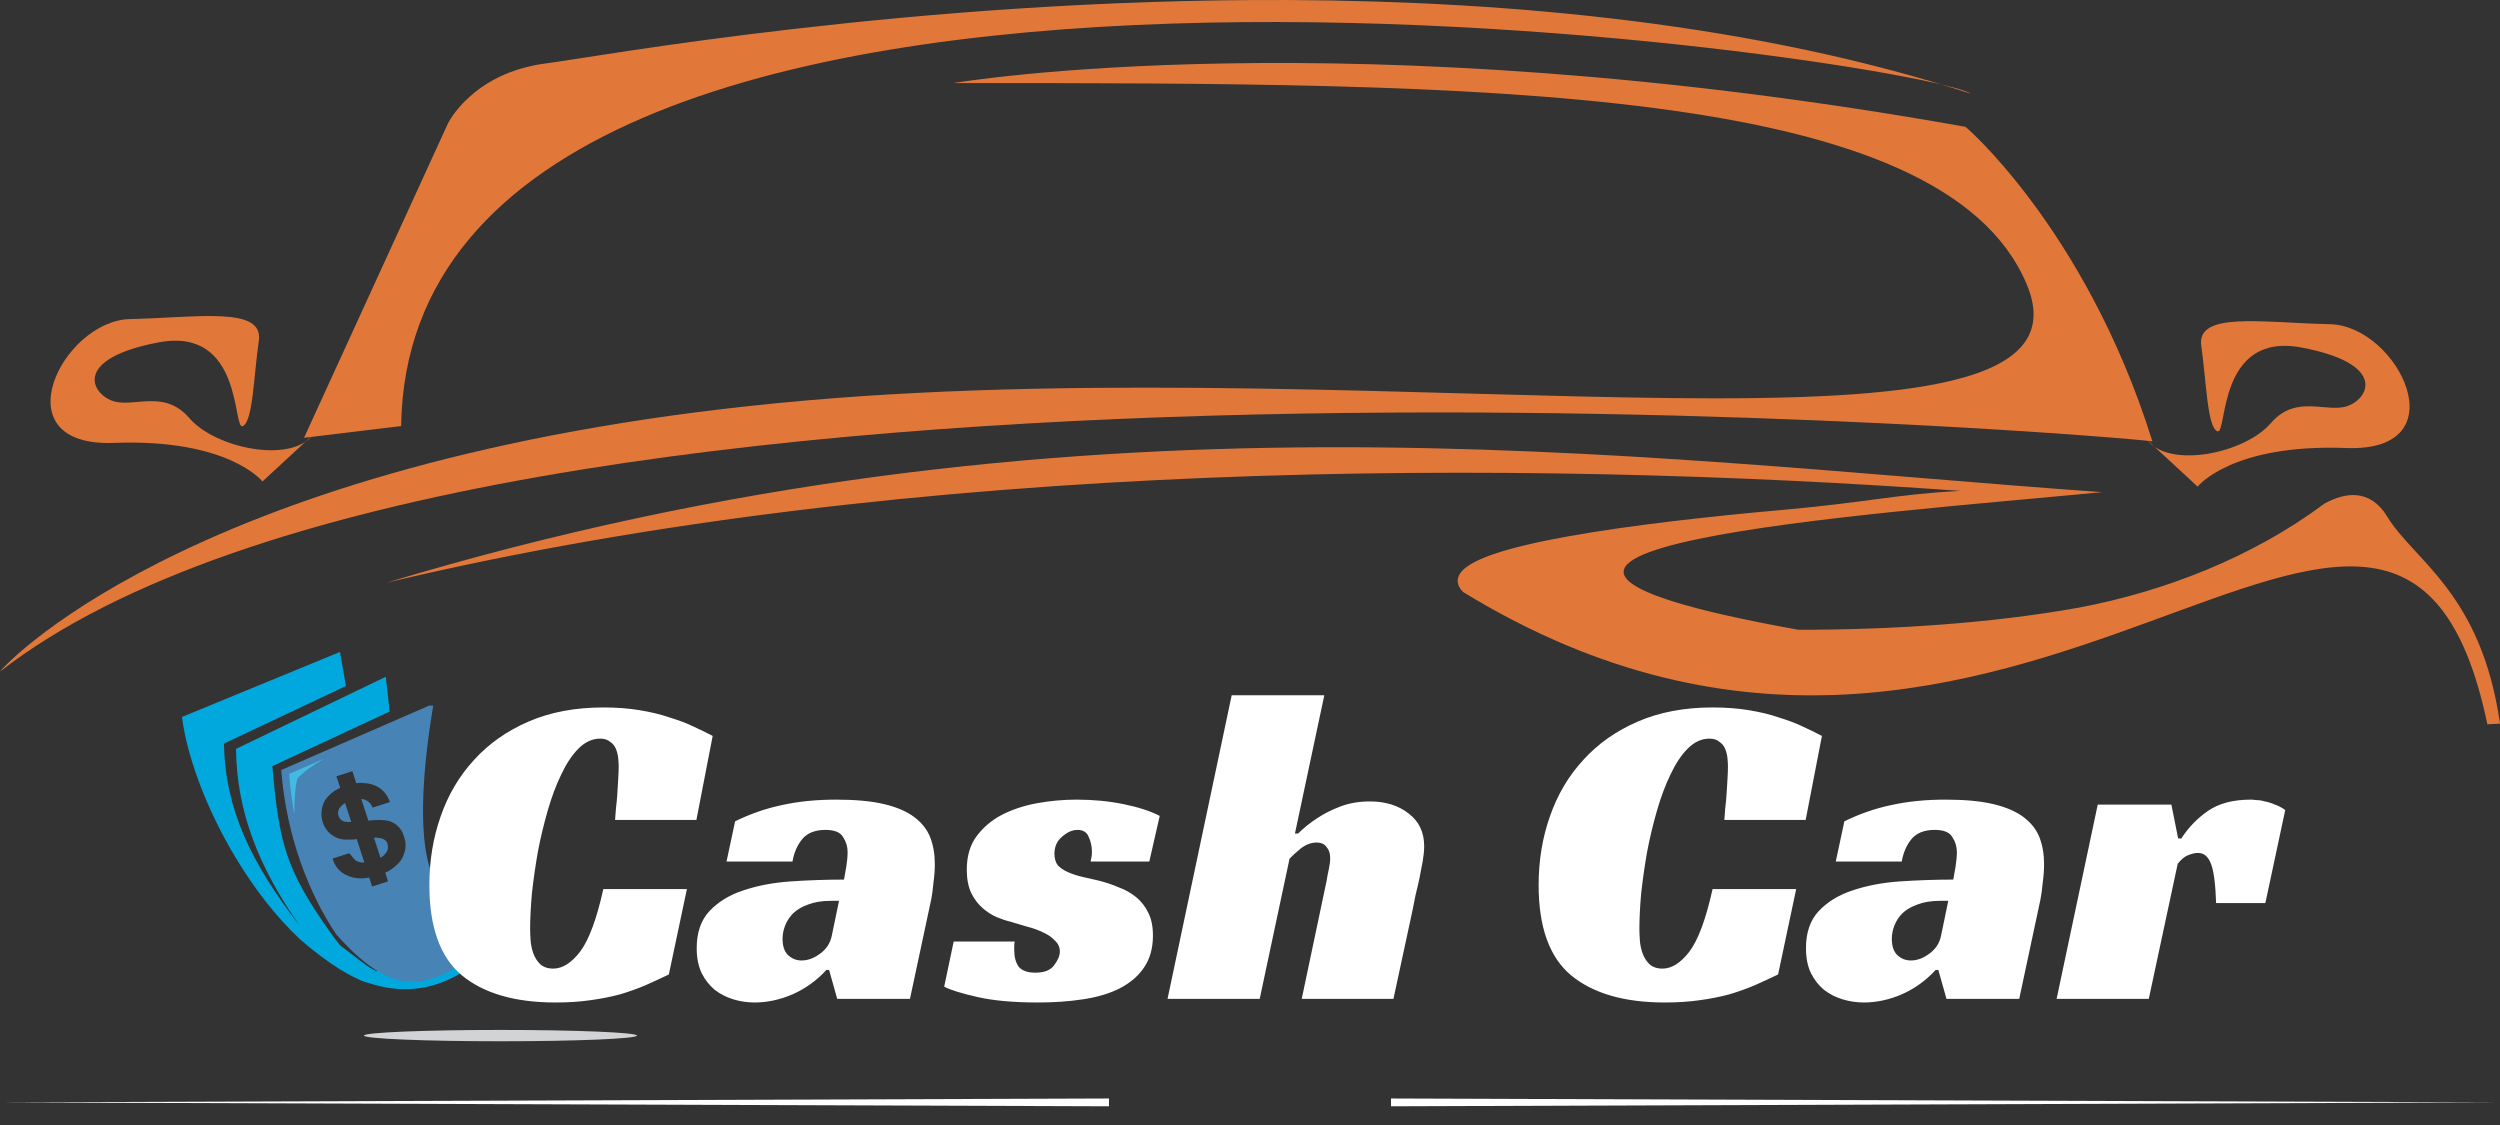<svg width="160" height="72" viewBox="0 0 160 72" fill="none" xmlns="http://www.w3.org/2000/svg">
<rect x="0" y="0" width="160" height="72" fill="#333333" stroke="none"/>
<path d="M82.489 0.002C58.545 -0.109 37.95 3.678 34.978 4.053C30.226 4.652 28.665 7.908 28.665 7.908L19.459 28.017C21.086 27.821 23.183 27.568 25.672 27.266C26.232 -10.896 122.882 3.844 126.121 5.993C112.427 1.541 96.855 0.069 82.489 0.002Z" fill="#E1783A"/>
<path d="M61.016 5.317C61.016 5.317 86.096 1.029 125.775 8.114C125.401 7.741 133.449 14.454 137.754 28.252C137.566 28.066 30.882 18.929 0 42.982C0.562 42.236 13.289 28.997 51.47 25.641C89.652 22.285 135.134 31.049 129.706 18.183C124.278 5.317 94.706 5.317 61.016 5.317Z" fill="#E1783A"/>
<path d="M20.026 27.832L16.797 30.815C16.797 30.815 14.645 28.065 7.299 28.345C-0.047 28.624 3.977 20.514 8.329 20.42C12.68 20.327 16.892 19.581 16.564 21.819C16.236 24.057 16.189 26.993 15.534 27.273C14.879 27.552 15.581 20.887 10.153 21.912C4.725 22.938 5.802 25.129 7.159 25.641C8.516 26.154 10.481 24.849 12.119 26.76C13.757 28.672 18.576 29.697 20.026 27.832Z" fill="#E1783A"/>
<path d="M137.419 28.161L140.648 31.144C140.648 31.144 142.8 28.393 150.146 28.673C157.493 28.953 153.469 20.842 149.117 20.749C144.765 20.655 140.554 19.91 140.882 22.148C141.209 24.385 141.256 27.322 141.911 27.601C142.566 27.881 141.864 21.215 147.292 22.241C152.72 23.266 151.644 25.457 150.286 25.97C148.93 26.482 146.964 25.178 145.326 27.089C143.689 28.999 138.87 30.025 137.419 28.161Z" fill="#E1783A"/>
<path d="M84.744 28.624C66.562 28.686 46.675 30.671 24.73 37.296L24.766 37.288C58.516 29.236 97.52 29.403 125.523 31.421C125.431 31.426 125.387 31.425 125.293 31.429C121.539 31.62 119.264 32.172 114.271 32.616C109.278 33.06 104.258 33.627 100.395 34.32C98.463 34.667 96.823 35.044 95.607 35.458C94.999 35.665 94.499 35.882 94.115 36.116C93.731 36.35 93.448 36.602 93.333 36.93C93.214 37.27 93.367 37.631 93.649 37.895C129.147 59.609 153.355 18.426 159.193 46.359C159.467 46.34 159.739 46.322 160 46.317C158.807 37.934 154.472 35.869 152.774 33.048C152.245 32.17 151.543 31.758 150.823 31.693C150.105 31.628 149.394 31.887 148.763 32.231C144.119 35.698 138.463 37.868 133.051 38.888C127.418 39.899 121.045 40.311 115.094 40.305C86.466 35.168 120.163 32.884 134.527 31.498C119.4 30.426 102.924 28.563 84.744 28.624Z" fill="#E1783A"/>
<path d="M0 70.553L70.974 70.303V70.803L0 70.553Z" fill="white"/>
<path d="M160 70.553L89.026 70.303V70.803L160 70.553Z" fill="white"/>
<path fill-rule="evenodd" clip-rule="evenodd" d="M28.677 59.457C27.394 60.438 25.943 61.33 24.415 62.016C24.633 62.168 24.858 62.315 25.089 62.455C24.829 62.33 24.575 62.194 24.328 62.055C24.266 62.082 24.203 62.11 24.14 62.137C24.081 62.162 24.021 62.188 23.96 62.213C23.85 62.259 23.738 62.304 23.627 62.348C23.375 62.448 23.121 62.541 22.866 62.628C25.774 63.898 28.915 63.539 31.869 60.281C30.864 60.057 30.019 59.609 29.333 58.939C29.118 59.117 28.9 59.291 28.68 59.46L28.677 59.457Z" fill="#00A8DE"/>
<path d="M23.55 62.441L23.96 62.213C24.021 62.188 24.081 62.162 24.14 62.137C23.663 62.167 21.177 59.813 21.101 60.232L22.555 61.451L23.55 62.441Z" fill="#00A8DE"/>
<path fill-rule="evenodd" clip-rule="evenodd" d="M20.778 51.265C20.919 50.993 21.379 50.561 21.771 50.426L21.72 50.267L21.531 49.682L22.551 49.354L22.803 50.132C23.006 50.072 23.321 50.118 23.49 50.135C23.708 50.159 23.904 50.219 24.088 50.313C24.442 50.494 24.784 50.807 24.953 51.332L23.844 51.689C23.783 51.504 23.665 51.371 23.549 51.287C23.469 51.229 23.229 51.125 23.125 51.135L23.578 52.532C23.737 52.482 24.127 52.482 24.275 52.479C24.478 52.477 24.742 52.501 24.919 52.552C25.275 52.653 25.665 52.956 25.822 53.441L25.885 53.633C26.055 54.156 25.902 54.621 25.716 54.966C25.566 55.241 25.059 55.706 24.653 55.846L24.834 56.409L23.815 56.737L23.628 56.161C22.987 56.31 22.192 56.171 21.713 55.694C21.568 55.547 21.405 55.323 21.321 55.06L21.285 54.947L22.35 54.605C22.369 54.597 22.677 55.009 22.747 55.062C22.854 55.139 23.149 55.241 23.314 55.19L22.832 53.703C22.715 53.737 22.289 53.739 22.161 53.737C20.899 53.725 20.2 52.385 20.773 51.263L20.778 51.265ZM27.663 55.976C26.803 53.948 26.936 49.843 27.726 45.171L27.481 45.152C25.779 45.892 22.619 47.27 17.998 49.282C18.33 53.549 19.795 57.243 21.531 59.814C25.716 64.498 27.663 62.975 31.817 60.309C29.827 60.118 27.798 56.5 27.663 55.978V55.976Z" fill="#4883B6"/>
<path fill-rule="evenodd" clip-rule="evenodd" d="M17.434 49.031C14.933 50.195 17.434 49.031 24.938 45.537L24.691 43.313L15.105 47.928C15.146 51.874 16.507 55.431 19.197 59.274C16.044 55.18 14.417 51.802 14.332 47.588C11.729 48.817 14.332 47.588 22.139 43.904L21.759 41.723L11.647 45.884C11.954 48.299 13.068 51.364 14.705 54.248L15.064 54.862C16.236 56.816 17.645 58.657 19.202 60.117C21.177 61.832 22.555 62.556 23.397 62.86C26.802 63.372 24.162 63.889 21.215 59.775C18.268 55.662 17.851 53.913 17.432 49.031H17.434Z" fill="#00A8DE"/>
<path fill-rule="evenodd" clip-rule="evenodd" d="M21.728 51.72C21.529 52.014 21.667 52.453 22.001 52.571C22.076 52.597 22.381 52.624 22.478 52.602L22.086 51.398C21.982 51.441 21.778 51.646 21.725 51.723L21.728 51.72Z" fill="#4883B6"/>
<path fill-rule="evenodd" clip-rule="evenodd" d="M23.934 53.614L24.348 54.886C24.534 54.821 24.653 54.653 24.74 54.532C24.827 54.412 24.859 54.192 24.796 53.997L24.786 53.964C24.684 53.65 24.219 53.59 23.934 53.614Z" fill="#4883B6"/>
<path fill-rule="evenodd" clip-rule="evenodd" d="M20.749 48.554C20.001 48.879 19.253 49.205 18.504 49.532C18.57 50.393 18.679 51.253 18.834 52.113C18.841 51.005 18.911 50.238 19.044 49.812C19.439 49.39 20.006 48.971 20.749 48.556V48.554Z" fill="#42BAE1"/>
<path fill-rule="evenodd" clip-rule="evenodd" d="M32.027 66.641C36.851 66.641 40.764 66.48 40.764 66.277C40.764 66.078 36.851 65.916 32.027 65.916C27.204 65.916 23.294 66.078 23.294 66.277C23.294 66.477 27.207 66.641 32.027 66.641Z" fill="#D2D3D5"/>
<path d="M42.806 62.367C42.324 62.598 41.823 62.829 41.302 63.061C40.801 63.273 40.261 63.465 39.683 63.639C39.105 63.793 38.468 63.919 37.774 64.015C37.1 64.111 36.357 64.159 35.548 64.159C32.965 64.159 30.969 63.581 29.562 62.424C28.174 61.268 27.48 59.34 27.48 56.641C27.48 55.08 27.721 53.614 28.203 52.246C28.685 50.858 29.398 49.653 30.343 48.631C31.287 47.59 32.454 46.771 33.842 46.173C35.23 45.576 36.82 45.277 38.613 45.277C39.461 45.277 40.232 45.335 40.926 45.45C41.639 45.566 42.276 45.72 42.835 45.913C43.413 46.087 43.924 46.279 44.367 46.491C44.83 46.703 45.244 46.906 45.611 47.099L44.57 52.477H39.365C39.384 52.284 39.403 52.034 39.422 51.725C39.461 51.417 39.49 51.108 39.509 50.8C39.529 50.472 39.548 50.154 39.567 49.846C39.586 49.537 39.596 49.277 39.596 49.065C39.596 48.911 39.586 48.737 39.567 48.544C39.548 48.332 39.5 48.13 39.422 47.937C39.345 47.745 39.22 47.59 39.047 47.475C38.892 47.34 38.68 47.272 38.41 47.272C37.909 47.272 37.447 47.484 37.023 47.908C36.618 48.313 36.251 48.863 35.924 49.557C35.596 50.231 35.307 51.002 35.056 51.87C34.806 52.737 34.593 53.624 34.42 54.53C34.266 55.417 34.14 56.294 34.044 57.162C33.967 58.029 33.928 58.791 33.928 59.446C33.928 59.639 33.938 59.88 33.957 60.169C33.977 60.458 34.034 60.738 34.131 61.008C34.227 61.277 34.372 61.509 34.565 61.702C34.777 61.894 35.056 61.991 35.403 61.991C36.001 61.991 36.579 61.624 37.138 60.892C37.697 60.14 38.189 58.81 38.613 56.901H43.962L42.806 62.367ZM47.047 52.564C48.03 52.082 49.033 51.735 50.054 51.523C51.095 51.292 52.252 51.176 53.524 51.176C54.758 51.176 55.78 51.272 56.59 51.465C57.399 51.658 58.045 51.937 58.527 52.304C59.009 52.67 59.346 53.104 59.539 53.605C59.732 54.106 59.828 54.675 59.828 55.311C59.828 55.677 59.799 56.072 59.741 56.496C59.703 56.921 59.655 57.277 59.597 57.566L58.238 63.928H53.582L53.062 62.077H52.888C52.271 62.752 51.548 63.273 50.719 63.639C49.91 63.986 49.1 64.159 48.29 64.159C47.828 64.159 47.375 64.092 46.931 63.957C46.488 63.822 46.093 63.62 45.746 63.35C45.399 63.061 45.119 62.704 44.907 62.28C44.695 61.837 44.589 61.306 44.589 60.689C44.589 59.687 44.859 58.897 45.399 58.318C45.958 57.721 46.681 57.277 47.568 56.988C48.474 56.68 49.486 56.487 50.604 56.41C51.741 56.333 52.879 56.294 54.016 56.294C54.054 56.101 54.103 55.831 54.16 55.484C54.218 55.118 54.247 54.8 54.247 54.53C54.247 54.183 54.151 53.865 53.958 53.576C53.785 53.267 53.409 53.113 52.83 53.113C52.156 53.113 51.654 53.316 51.327 53.721C51.018 54.106 50.816 54.578 50.719 55.138H46.498L47.047 52.564ZM53.698 57.653H53.177C52.618 57.653 52.136 57.73 51.731 57.885C51.346 58.02 51.028 58.203 50.777 58.434C50.546 58.665 50.372 58.925 50.257 59.215C50.141 59.504 50.083 59.793 50.083 60.082C50.083 60.545 50.199 60.892 50.43 61.123C50.681 61.355 50.97 61.47 51.298 61.47C51.703 61.47 52.098 61.326 52.483 61.036C52.888 60.747 53.139 60.362 53.235 59.88L53.698 57.653ZM69.797 55.138C69.817 55.041 69.836 54.945 69.855 54.848C69.874 54.752 69.884 54.646 69.884 54.53C69.884 54.183 69.817 53.865 69.682 53.576C69.566 53.267 69.325 53.113 68.959 53.113C68.631 53.113 68.303 53.258 67.976 53.547C67.648 53.817 67.484 54.183 67.484 54.646C67.484 54.954 67.561 55.205 67.715 55.398C67.889 55.571 68.111 55.716 68.38 55.831C68.65 55.947 68.949 56.044 69.277 56.121C69.624 56.198 69.961 56.275 70.289 56.352C70.752 56.468 71.185 56.612 71.59 56.786C72.014 56.94 72.39 57.152 72.718 57.422C73.046 57.692 73.306 58.029 73.499 58.434C73.692 58.819 73.788 59.301 73.788 59.88C73.788 60.689 73.595 61.374 73.21 61.933C72.843 62.473 72.323 62.916 71.648 63.263C70.993 63.591 70.212 63.822 69.306 63.957C68.419 64.092 67.465 64.159 66.443 64.159C64.882 64.159 63.59 64.044 62.568 63.812C61.547 63.581 60.833 63.359 60.428 63.147L61.036 60.256H64.939C64.92 60.352 64.91 60.449 64.91 60.545C64.91 60.622 64.91 60.709 64.91 60.805C64.91 61.248 65.007 61.605 65.2 61.875C65.412 62.126 65.768 62.251 66.269 62.251C66.829 62.251 67.224 62.097 67.455 61.788C67.706 61.461 67.831 61.162 67.831 60.892C67.831 60.622 67.725 60.391 67.513 60.198C67.32 59.986 67.07 59.812 66.761 59.677C66.453 59.523 66.106 59.398 65.72 59.301C65.354 59.186 64.997 59.08 64.65 58.983C64.4 58.925 64.11 58.829 63.783 58.694C63.474 58.559 63.175 58.367 62.886 58.116C62.597 57.865 62.356 57.547 62.163 57.162C61.971 56.757 61.874 56.256 61.874 55.658C61.874 54.81 62.077 54.106 62.481 53.547C62.906 52.969 63.445 52.506 64.101 52.159C64.775 51.812 65.527 51.561 66.356 51.407C67.204 51.253 68.053 51.176 68.901 51.176C69.961 51.176 70.964 51.272 71.908 51.465C72.853 51.658 73.624 51.908 74.222 52.217L73.556 55.138H69.797ZM82.876 53.345H83.079C83.445 52.978 83.869 52.641 84.351 52.333C84.756 52.063 85.238 51.822 85.797 51.61C86.356 51.398 86.983 51.292 87.677 51.292C88.679 51.292 89.508 51.552 90.163 52.072C90.819 52.574 91.147 53.267 91.147 54.154C91.147 54.424 91.118 54.733 91.06 55.08C91.002 55.407 90.934 55.764 90.857 56.15C90.78 56.516 90.694 56.892 90.597 57.277C90.52 57.644 90.453 57.981 90.395 58.289L89.18 63.928H83.31L84.901 56.381C84.939 56.13 84.987 55.88 85.045 55.629C85.103 55.359 85.132 55.118 85.132 54.906C85.132 54.617 85.055 54.386 84.901 54.212C84.766 54.019 84.554 53.923 84.264 53.923C83.918 53.923 83.58 54.048 83.252 54.299C82.944 54.55 82.703 54.771 82.529 54.964L80.621 63.928H74.722L78.828 44.496H84.756L82.876 53.345ZM113.798 62.367C113.316 62.598 112.815 62.829 112.295 63.061C111.793 63.273 111.254 63.465 110.675 63.639C110.097 63.793 109.461 63.919 108.767 64.015C108.092 64.111 107.35 64.159 106.54 64.159C103.957 64.159 101.962 63.581 100.554 62.424C99.166 61.268 98.472 59.34 98.472 56.641C98.472 55.08 98.713 53.614 99.195 52.246C99.677 50.858 100.391 49.653 101.335 48.631C102.28 47.59 103.446 46.771 104.834 46.173C106.222 45.576 107.812 45.277 109.605 45.277C110.454 45.277 111.225 45.335 111.919 45.45C112.632 45.566 113.268 45.72 113.827 45.913C114.405 46.087 114.916 46.279 115.36 46.491C115.822 46.703 116.237 46.906 116.603 47.099L115.562 52.477H110.357C110.376 52.284 110.396 52.034 110.415 51.725C110.454 51.417 110.482 51.108 110.502 50.8C110.521 50.472 110.54 50.154 110.56 49.846C110.579 49.537 110.588 49.277 110.588 49.065C110.588 48.911 110.579 48.737 110.56 48.544C110.54 48.332 110.492 48.13 110.415 47.937C110.338 47.745 110.213 47.59 110.039 47.475C109.885 47.34 109.673 47.272 109.403 47.272C108.902 47.272 108.439 47.484 108.015 47.908C107.61 48.313 107.244 48.863 106.916 49.557C106.588 50.231 106.299 51.002 106.049 51.87C105.798 52.737 105.586 53.624 105.412 54.53C105.258 55.417 105.133 56.294 105.036 57.162C104.959 58.029 104.921 58.791 104.921 59.446C104.921 59.639 104.93 59.88 104.95 60.169C104.969 60.458 105.027 60.738 105.123 61.008C105.22 61.277 105.364 61.509 105.557 61.702C105.769 61.894 106.049 61.991 106.396 61.991C106.993 61.991 107.572 61.624 108.131 60.892C108.69 60.14 109.181 58.81 109.605 56.901H114.955L113.798 62.367ZM118.039 52.564C119.023 52.082 120.025 51.735 121.047 51.523C122.088 51.292 123.244 51.176 124.517 51.176C125.751 51.176 126.772 51.272 127.582 51.465C128.392 51.658 129.037 51.937 129.519 52.304C130.001 52.67 130.339 53.104 130.531 53.605C130.724 54.106 130.821 54.675 130.821 55.311C130.821 55.677 130.792 56.072 130.734 56.496C130.695 56.921 130.647 57.277 130.589 57.566L129.23 63.928H124.575L124.054 62.077H123.881C123.264 62.752 122.541 63.273 121.712 63.639C120.902 63.986 120.093 64.159 119.283 64.159C118.82 64.159 118.367 64.092 117.924 63.957C117.48 63.822 117.085 63.62 116.738 63.35C116.391 63.061 116.112 62.704 115.9 62.28C115.688 61.837 115.582 61.306 115.582 60.689C115.582 59.687 115.851 58.897 116.391 58.318C116.95 57.721 117.673 57.277 118.56 56.988C119.466 56.68 120.478 56.487 121.596 56.41C122.734 56.333 123.871 56.294 125.008 56.294C125.047 56.101 125.095 55.831 125.153 55.484C125.211 55.118 125.24 54.8 125.24 54.53C125.24 54.183 125.143 53.865 124.951 53.576C124.777 53.267 124.401 53.113 123.823 53.113C123.148 53.113 122.647 53.316 122.319 53.721C122.011 54.106 121.808 54.578 121.712 55.138H117.49L118.039 52.564ZM124.69 57.653H124.17C123.611 57.653 123.129 57.73 122.724 57.885C122.338 58.02 122.02 58.203 121.77 58.434C121.538 58.665 121.365 58.925 121.249 59.215C121.134 59.504 121.076 59.793 121.076 60.082C121.076 60.545 121.191 60.892 121.423 61.123C121.673 61.355 121.962 61.47 122.29 61.47C122.695 61.47 123.09 61.326 123.476 61.036C123.881 60.747 124.131 60.362 124.228 59.88L124.69 57.653ZM134.255 51.494H138.968L139.402 53.663H139.604C140.048 52.969 140.616 52.381 141.31 51.899C142.004 51.417 142.92 51.176 144.057 51.176C144.134 51.176 144.25 51.185 144.404 51.205C144.578 51.205 144.761 51.234 144.954 51.292C145.166 51.33 145.378 51.398 145.59 51.494C145.821 51.571 146.043 51.687 146.255 51.841L144.983 57.798H141.831C141.792 56.603 141.686 55.774 141.513 55.311C141.339 54.829 141.06 54.588 140.674 54.588C140.481 54.588 140.269 54.636 140.038 54.733C139.826 54.81 139.604 54.993 139.373 55.282L137.522 63.928H131.623L134.255 51.494Z" fill="white"/>
</svg>
